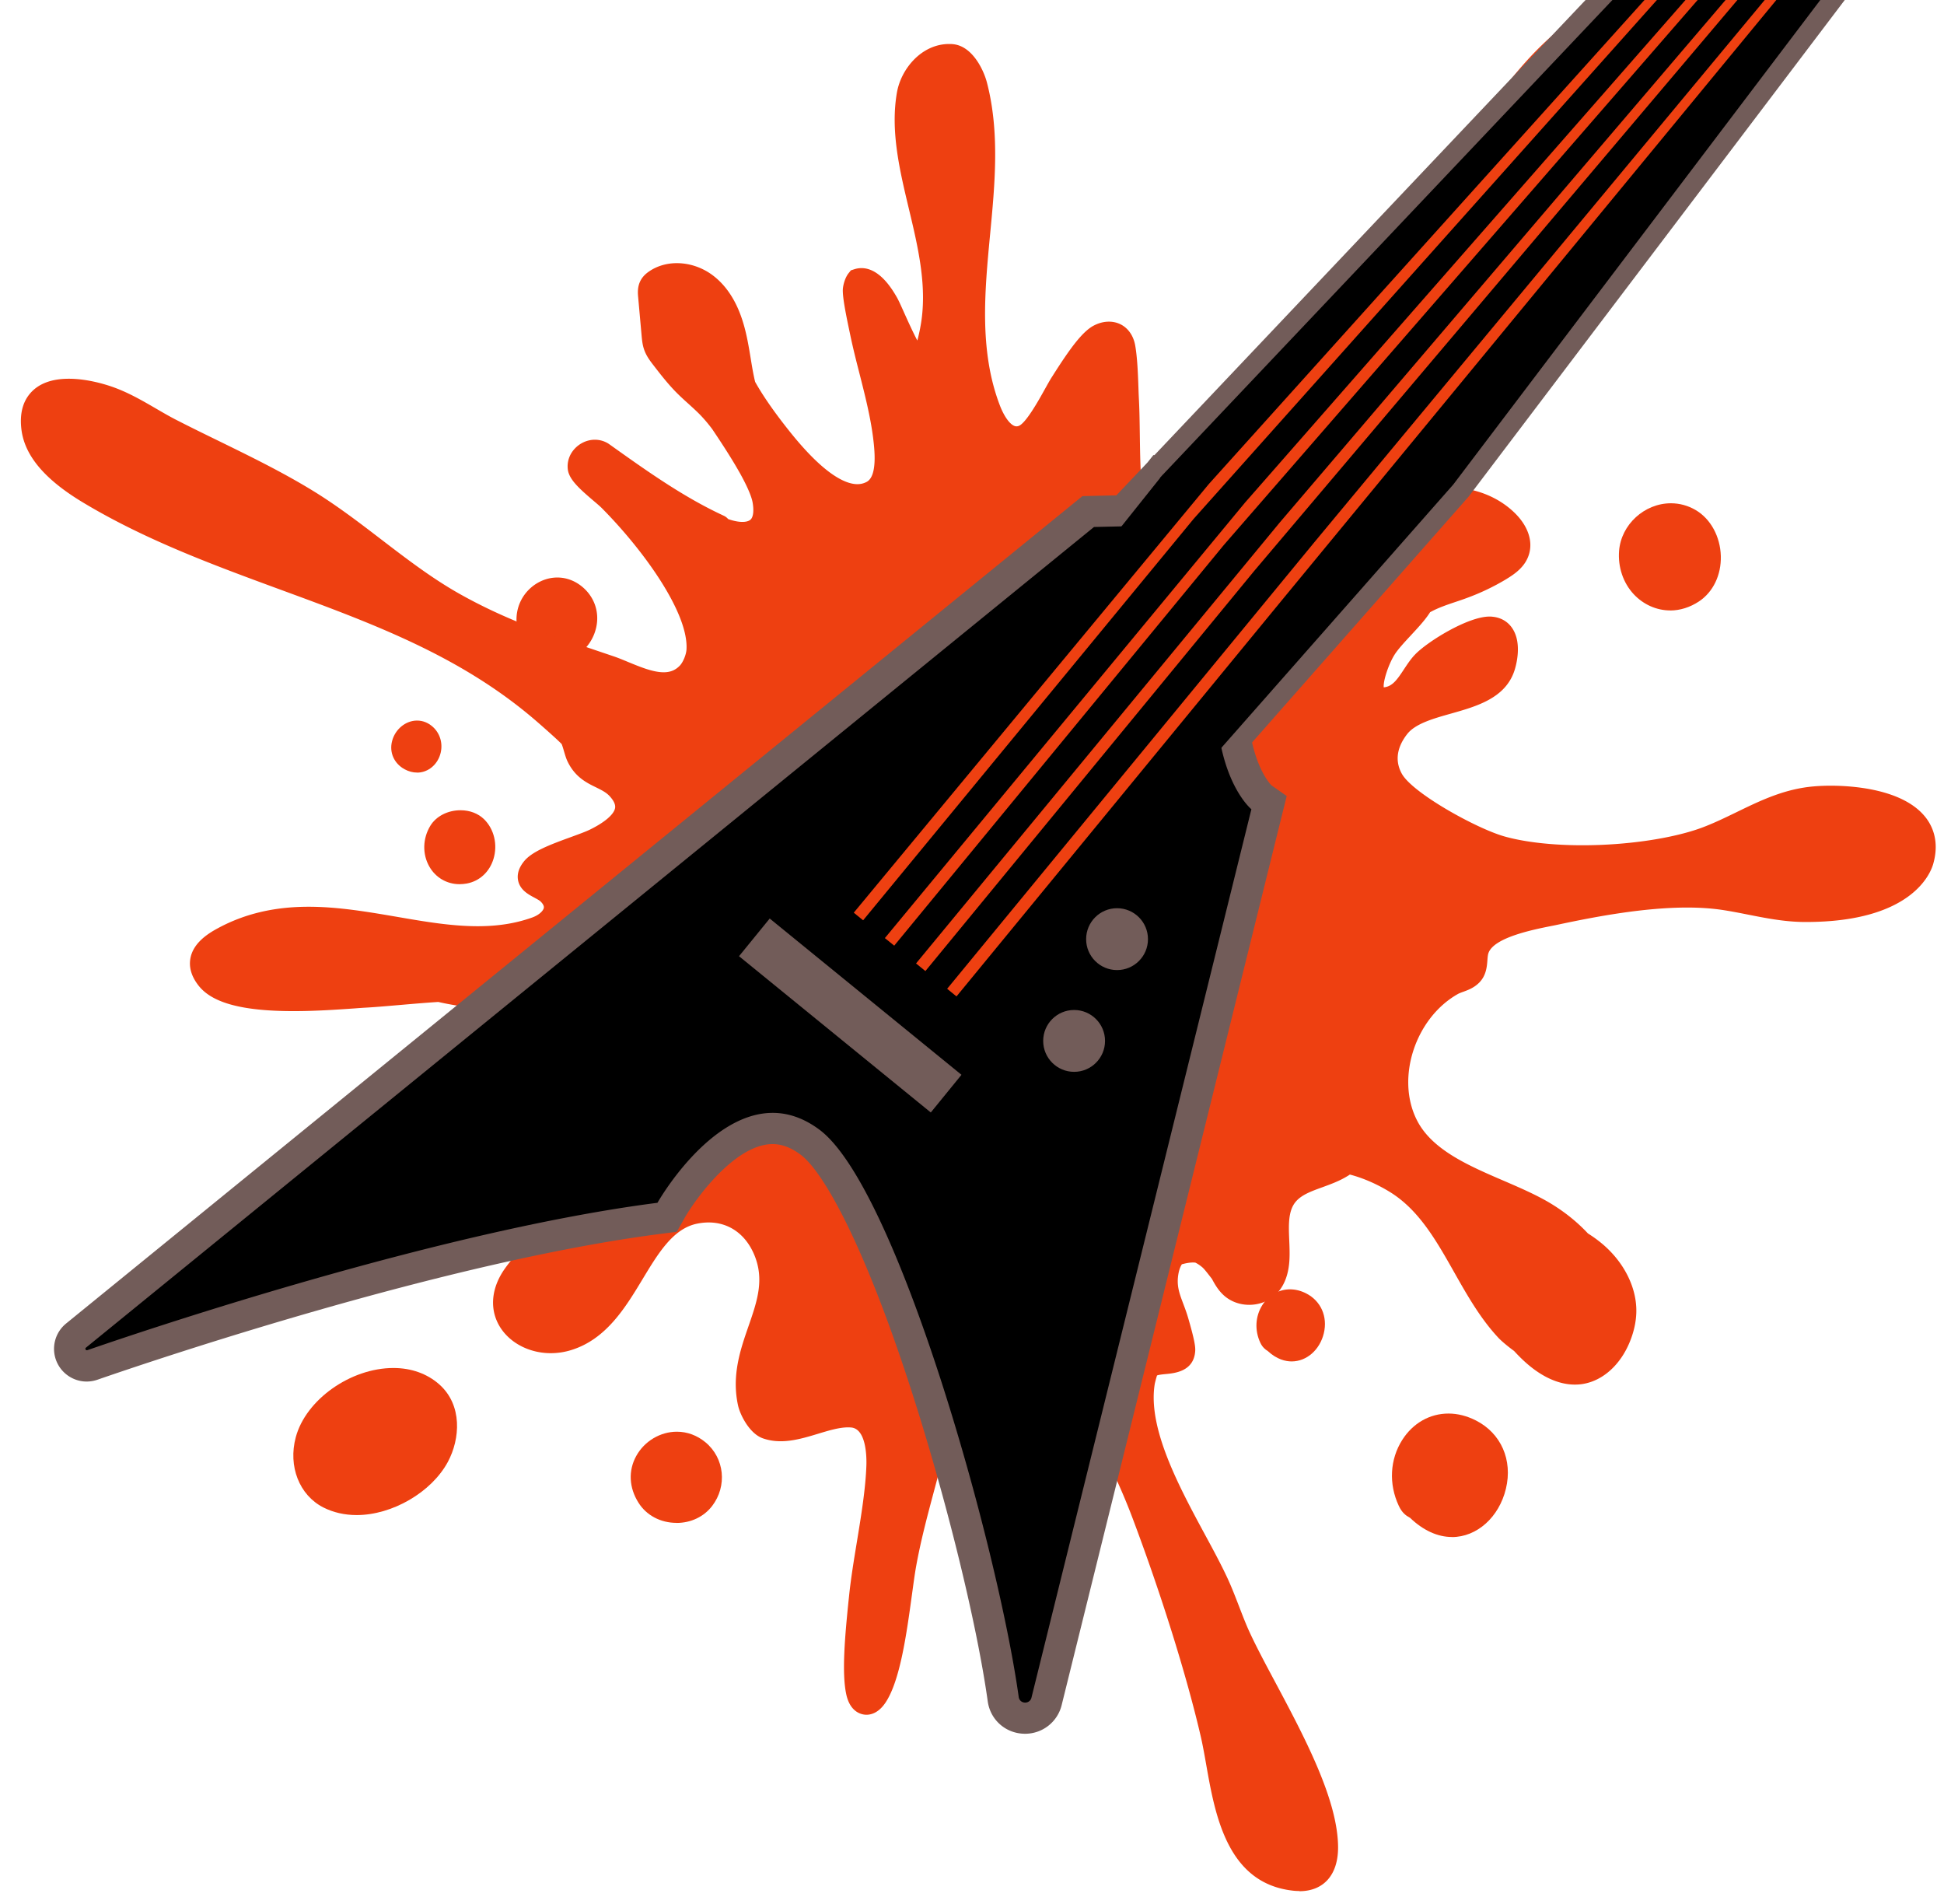 <svg xmlns="http://www.w3.org/2000/svg" id="Layer_1" width="313.73" height="307.192" data-name="Layer 1" viewBox="0 0 313.73 307.192"><defs id="defs16"><clipPath id="clippath"><path id="polygon4" d="m410.5 151.46-71.04 128.42 27.77 13.42 41.79-54.56 33.96-1.17 18.29-86.11z" class="cls-1"/></clipPath><clipPath id="clippath-1"><path id="path7" d="M629.08 902.21v84.85h225.68v-84.85zM725 985.06l-1 1h-44.29l-1-1v-4.42l1-1H724l1 1z" class="cls-1"/></clipPath><clipPath id="clippath-2"><path id="path10" d="M667.91 723.38v369.55h136.88V723.38Zm56.46 276.38h-45.04v-33.83h45.07zm23.68-199.35.03-33.83h45.37c-.08 2.66-.13 5.33-.17 8.27l-.05 3.04-.02 16.07c0 2.75.26 4.91.79 6.44h-45.95z" class="cls-1"/></clipPath><clipPath id="clippath-3"><path id="path13" d="M693.64 930.8v138.44h96V930.8Zm19.3 69.58-1 1h-13.63l-1-1v-35.06l1.01-1h13.65l1 1z" class="cls-1"/></clipPath><style id="style2">.cls-1{fill:none}.cls-6{fill:#ee4011}.cls-7{fill:#725c59}</style></defs><g id="g286" transform="translate(-580.586 -214.019)"><g id="g86" transform="translate(502.309 24.37)"><g id="g22"><path id="path18" d="M275.82 269.36c-2.73 0-5.1-1.44-6.2-3.77-1.02-2.16-1.08-4.51-.18-6.61.69-1.59 2.5-3.44 4.33-3.81.9-.18 1.58-.26 2.23-.26 1.46 0 2.74.43 3.91 1.31 2.99 2.23 3.78 6.71 1.76 9.99-1.22 1.97-3.41 3.14-5.86 3.14z" class="cls-6"/></g><g id="g28"><path id="path24" d="M168.17 296.27c-.93 0-1.86-.21-2.77-.62-1.29-.59-3.21-3.07-3.54-4.31a6.79 6.79 0 0 1 1.18-5.89c1.27-1.64 3.2-2.62 5.18-2.62 1.57 0 3.05.6 4.28 1.72 2.07 1.9 2.71 4.73 1.67 7.4-1.02 2.62-3.38 4.32-6.01 4.32z" class="cls-6"/></g><g id="g84"><g id="g34"><path id="path30" d="M287.99 494.76c-.37 0-.76-.02-1.15-.07-10.53-1.23-12.47-12.23-13.89-20.26-.29-1.65-.57-3.22-.89-4.61-2.28-9.84-6.41-23.04-11.04-35.31-3.39-8.99-10.25-22.41-14.89-24.11-.47-.17-.92-.26-1.32-.26-.34 0-1.39 0-2.54 1.55-1.33 1.78-1.47 4.15-1.63 6.66-.12 1.97-.25 4.02-.94 5.99-.62 1.75-1.59 2.64-2.89 2.64-1.77 0-2.67-1.69-3.39-3.05l-.05-.1c-.1-.18-.24-.49-.42-.89-.65-1.46-1.13-2.36-1.48-2.9-.45 1.31-.9 3.6-1.13 4.72-.18.89-.33 1.67-.47 2.22-.31 1.2-.63 2.4-.95 3.59-1.03 3.86-2.09 7.86-2.8 11.84-.22 1.23-.44 2.88-.68 4.62-.84 6.12-1.88 13.74-4.23 17.29-1.09 1.65-2.29 2-3.1 2-.6 0-2.62-.24-3.27-3.35-.72-3.42-.21-9.25.37-14.94l.08-.74c.29-2.89.8-5.97 1.29-8.95.68-4.16 1.39-8.46 1.52-12.29.03-.97.08-5.85-2.46-6.08-.16-.01-.32-.02-.49-.02-1.44 0-3.09.5-4.84 1.03-1.96.59-3.99 1.21-6.05 1.21-1.02 0-1.99-.16-2.87-.47-2.17-.76-3.68-3.82-4-5.29-1.07-4.86.39-9.07 1.68-12.79 1.4-4.04 2.61-7.53.93-11.54-1.39-3.31-4.07-5.21-7.36-5.21-.58 0-1.18.06-1.79.18-3.91.75-6.31 4.73-8.86 8.95-2.74 4.54-5.84 9.68-11.47 11.44-1.1.35-2.24.52-3.37.52-3.66 0-6.98-1.86-8.47-4.74-1.41-2.72-1.01-5.97 1.08-8.91 2.87-4.04 6.92-7.04 10.84-9.94 2.47-1.83 4.81-3.56 6.81-5.5 5.12-4.97 4.45-10.87-2-17.55-2.65-2.75-6.21-5.13-9.35-7.1l-.03-.02c-2.93-.86-6-1.25-9.25-1.66-2.36-.3-4.8-.61-7.19-1.12l-.59-.13c-1.99.13-3.99.3-5.95.47-2 .17-3.88.34-5.59.44-.58.03-1.28.08-2.07.14-2.58.18-6.12.43-9.71.43-8.27 0-13.15-1.31-15.35-4.11-1.18-1.5-1.61-3.02-1.3-4.52.5-2.39 2.76-3.86 4.42-4.75 4.31-2.33 9.1-3.46 14.63-3.46 4.77 0 9.54.82 14.17 1.61 4.57.79 8.88 1.53 13.13 1.53 3.31 0 6.2-.47 8.83-1.42 1.11-.41 1.73-1.07 1.83-1.52.06-.29-.11-.65-.52-1.05-.18-.18-.62-.41-1-.62-.98-.52-2.32-1.24-2.63-2.78-.2-1 .12-2.04.95-3.07 1.24-1.54 3.92-2.6 7.57-3.92 1.2-.44 2.34-.85 3.04-1.19 2.37-1.15 3.9-2.45 4.09-3.48.1-.54-.19-1.19-.87-1.93-.58-.63-1.33-.99-2.19-1.42-1.53-.74-3.43-1.67-4.64-4.25-.22-.47-.37-1.01-.54-1.57-.1-.35-.27-.93-.38-1.17-.56-.61-3.2-2.95-4.5-4.06-12.07-10.27-26.14-15.44-41.04-20.91-10.66-3.92-21.69-7.97-31.78-14.05-6.1-3.68-9.33-7.5-9.86-11.7-.31-2.48.18-4.47 1.46-5.92 1.35-1.53 3.43-2.3 6.19-2.3s5.48.78 6.86 1.25c2.61.89 4.97 2.26 7.24 3.58 1.17.68 2.27 1.32 3.4 1.89 2.13 1.09 4.31 2.16 6.51 3.23 5.09 2.49 10.36 5.06 15.27 8.06 3.95 2.41 7.63 5.23 11.19 7.96 4.01 3.07 8.16 6.25 12.59 8.74 7.54 4.24 14.63 6.62 22.83 9.39l2.01.68c.78.26 1.58.6 2.43.95 1.85.76 3.94 1.63 5.66 1.63 1.08 0 1.89-.33 2.61-1.07.52-.54 1.03-1.76 1.08-2.62.34-5.87-6.87-15.96-13.72-22.85-.25-.25-.73-.66-1.25-1.1-2.41-2.05-4.01-3.51-4.19-5.13-.13-1.18.25-2.34 1.07-3.25.86-.95 2.06-1.5 3.31-1.5.77 0 1.53.22 2.18.63l.23.16c5.85 4.17 11.89 8.48 18.38 11.47.32.15.55.35.71.54.85.3 1.64.46 2.3.46.46 0 1.08-.08 1.39-.45.38-.45.48-1.43.26-2.68-.12-.7-.58-2.1-2.06-4.76l-.15-.26c-1.32-2.33-3-4.88-4.32-6.84-.68-.9-1.32-1.65-1.96-2.31-.59-.6-1.22-1.17-1.88-1.77-.67-.6-1.36-1.23-2.02-1.9-1.35-1.38-2.51-2.88-3.63-4.33-.5-.65-1.12-1.45-1.48-2.48-.28-.79-.35-1.58-.41-2.21l-.56-6.25c-.06-.63-.15-1.68.38-2.69.39-.75.98-1.21 1.39-1.49 1.27-.87 2.82-1.33 4.47-1.33 1.99 0 3.99.66 5.63 1.84 2.36 1.71 4.09 4.39 5.13 7.96.55 1.86.86 3.75 1.16 5.57.15.92.3 1.85.49 2.77.07.34.14.68.23 1.02 1.28 2.3 3.26 5.13 5.74 8.21 5.51 6.85 8.9 8.29 10.76 8.29.53 0 1.02-.12 1.48-.36 1.83-.95 1.26-5.46 1.05-7.16-.43-3.39-1.33-6.93-2.2-10.35-.53-2.06-1.07-4.2-1.5-6.28l-.11-.52c-.71-3.35-1.13-5.66-1.07-6.8.04-.59.32-1.81.93-2.57l.37-.46.56-.18c.37-.12.76-.18 1.15-.18 2.97 0 5.01 3.51 5.68 4.66.27.46.62 1.23 1.21 2.55.48 1.06 1.36 3.03 2.12 4.47q.225-.795.45-1.95l.03-.17c1.22-6.32-.34-12.85-1.85-19.16-1.47-6.16-3-12.54-1.92-18.73.67-3.85 4-7.83 8.42-7.83.18 0 .37 0 .55.02 3.18.24 5.02 4.15 5.55 6.18 2.09 8.01 1.29 16.43.51 24.58-.87 9.19-1.77 18.69 1.55 27.45.78 2.07 1.87 3.46 2.71 3.46.09 0 .18-.01.28-.04 1.16-.28 3.38-4.3 4.22-5.81.45-.8.83-1.5 1.18-2.05l.28-.44c2.66-4.18 4.68-6.97 6.54-7.93.8-.41 1.61-.62 2.42-.62 2.16 0 3.82 1.5 4.24 3.82.35 1.97.45 4.61.53 6.93.02.68.05 1.34.08 1.93.09 1.81.11 3.66.14 5.63.08 5.68.16 11.55 1.81 16.34.65 1.89 1.13 1.98 1.99 1.98.15 0 .32 0 .49-.02 3.72-.35 8.83-4.26 13.65-10.45 9.28-11.91 17.28-24.7 26.44-40.25 1.2-2.03 2.38-4.12 3.57-6.23 5.57-9.86 11.32-20.06 20.2-27.19 1.1-.88 4.96-3.77 8.24-3.77 2.56 0 4.29 1.7 4.64 4.54.73 6-5.66 15.55-7.63 18.34-5.59 7.88-12.37 15.22-18.93 22.32-5.09 5.51-10.36 11.21-14.95 17.05-9.28 11.81-16.09 21.81-20.79 30.57l-.36.67c-.94 1.73-3.79 6.99-4 8.54-.09.63-.02 1.43.09 1.78.23.12.47.17.77.17 1.26 0 3.03-.95 4.73-1.88 2.09-1.13 4.25-2.3 6.44-2.3.23 0 .45.01.68.04 1.82.21 2.42 1.89 2.75 2.8.08.21.19.53.28.71h.05c.85-1.32 1.5-2.73 1.92-4.19.35-1.23.57-2.51.79-3.87.24-1.45.49-2.95.93-4.44 1.62-5.5 5.79-10.06 10.88-11.9 1.69-.61 3.47-.92 5.31-.92 4.04 0 7.9 1.52 10.58 4.18 2.06 2.05 2.88 4.45 2.24 6.59-.58 1.95-2.16 3.11-3.62 3.99a37 37 0 0 1-6.41 3.07c-.59.22-1.18.42-1.78.62-1.49.5-2.91.98-4.16 1.68-.78 1.24-1.96 2.5-3.1 3.73-1.04 1.12-2.12 2.28-2.69 3.21-.97 1.6-1.8 4.2-1.69 5.18 1.36-.12 2.13-1.18 3.25-2.89.56-.84 1.13-1.72 1.86-2.46 2.03-2.08 8.48-6.07 11.96-6.07.15 0 .29 0 .42.02 1.4.12 2.54.78 3.27 1.89 1.62 2.44.58 6.06.35 6.76-1.45 4.51-6.14 5.82-10.27 6.99-2.81.79-5.72 1.61-7.04 3.28-1.19 1.51-2.31 3.84-.88 6.42 1.73 3.12 12 8.82 16.54 10.11 3.24.92 7.72 1.43 12.61 1.43 7.16 0 14.55-1.09 19.28-2.84 1.9-.71 3.69-1.58 5.59-2.5 3.56-1.73 7.24-3.53 11.62-4.07 1.06-.13 2.29-.2 3.57-.2 3.44 0 11.84.51 15.41 5.23 1.07 1.42 2.14 3.85 1.14 7.38-.44 1.57-3.52 9.38-20.52 9.38-.29 0-.58 0-.85-.01-2.97-.08-5.79-.64-8.52-1.18-1.51-.3-2.94-.58-4.39-.79-1.63-.23-3.46-.35-5.43-.35-7 0-14.77 1.46-20.77 2.74-.36.08-.76.16-1.18.24-3 .6-9.24 1.86-10.12 4.36-.1.29-.14.72-.17 1.17-.08 1.05-.2 2.49-1.35 3.63-.85.84-1.81 1.18-2.57 1.46-.31.11-.6.22-.81.33-6.9 3.87-10.08 13.57-6.66 20.35 2.41 4.8 8.32 7.35 14.04 9.81 2.6 1.12 5.06 2.19 7.24 3.46 2.41 1.42 4.54 3.11 6.33 5.03.86.54 1.63 1.1 2.34 1.7 3.55 3 5.6 7.16 5.47 11.12-.05 1.49-.39 3.04-1.02 4.6-1.51 3.75-4.33 6.31-7.55 6.86-.45.08-.9.11-1.36.11-2.69 0-5.55-1.34-8.27-3.88-.48-.45-.97-.94-1.52-1.54-1.05-.77-1.99-1.56-2.49-2.08-2.91-3.09-5.07-6.89-7.15-10.57-2.95-5.22-5.74-10.15-10.46-13.04-2.08-1.27-4.33-2.24-6.41-2.78-.15.11-.31.21-.47.3-1.27.77-2.63 1.26-3.94 1.74-1.88.68-3.51 1.27-4.44 2.49-1.12 1.48-1.03 3.71-.93 6.08.04.96.08 1.95.04 2.93-.09 2.39-.76 4.26-1.98 5.58-1.12 1.21-2.77 1.9-4.52 1.9-1.55 0-3-.54-4.09-1.52-.92-.83-1.48-1.83-1.93-2.67l-.25-.32c-.47-.61-.95-1.23-1.26-1.51-.38-.33-.77-.6-1.17-.79-.11-.01-.23-.02-.36-.02-.52 0-1.13.1-1.81.29-.23.34-.41.82-.53 1.4-.38 1.97.1 3.23.76 4.98.26.69.56 1.48.81 2.36 1 3.45 1.17 4.58 1.11 5.3-.24 3.23-3.27 3.53-4.74 3.67-.44.04-1.15.11-1.42.23-.1.3-.32 1.11-.37 1.39-1.16 7.14 3.97 16.62 8.09 24.25 1.33 2.45 2.58 4.77 3.57 6.89.73 1.55 1.34 3.15 1.94 4.7.57 1.47 1.1 2.87 1.73 4.23 1.06 2.29 2.53 5.06 4.1 7.99 4.77 8.95 10.18 19.1 10.16 26.77-.02 4.38-2.35 6.99-6.25 6.99z" class="cls-6"/></g><g id="g40"><path id="path36" d="M135.84 434.1c-1.97 0-3.78-.42-5.38-1.23-3.88-1.98-5.71-6.64-4.45-11.33 1.62-6.05 8.84-11.17 15.76-11.17 2.87 0 5.42.91 7.37 2.62 3.81 3.35 3.4 8.84 1.41 12.54-2.63 4.88-8.96 8.57-14.71 8.57" class="cls-6"/></g><g id="g46"><path id="path42" d="M347.81 288.14c-2.2 0-4.34-.96-5.89-2.63-1.7-1.83-2.55-4.38-2.35-6.98.33-4.24 4.09-7.68 8.37-7.68 1.4 0 2.78.38 4 1.1 2.41 1.42 3.96 4.27 4.05 7.41.08 3.07-1.24 5.81-3.53 7.33-1.44.95-3.05 1.46-4.65 1.46z" class="cls-6"/></g><g id="g52"><path id="path48" d="M187.45 435.36c-2.56 0-4.85-1.21-6.13-3.25-1.54-2.43-1.67-5.19-.36-7.55 1.31-2.38 3.88-3.91 6.55-3.91 1.67 0 3.27.59 4.62 1.71 3.07 2.54 3.54 7.06 1.07 10.28-1.33 1.73-3.42 2.73-5.74 2.73z" class="cls-6"/></g><g id="g58"><path id="path54" d="M242.98 450.24c-1.05 0-2.09-.29-3.09-.87-1.66-.95-2.78-2.72-2.99-4.75-.2-1.9.46-3.67 1.79-4.86 1.24-1.1 2.69-1.68 4.2-1.68 1.32 0 2.62.45 3.77 1.31 2.01 1.5 2.78 4.07 1.95 6.54-.85 2.57-3.12 4.29-5.63 4.29z" class="cls-6"/></g><g id="g64"><path id="path60" d="M152.44 332.31c-2.05 0-3.88-1.07-4.89-2.87-1.13-2-1.06-4.5.16-6.53.94-1.56 2.82-2.53 4.89-2.53 1.5 0 2.85.52 3.81 1.46 1.61 1.59 2.21 4.09 1.51 6.39-.64 2.1-2.25 3.59-4.3 3.97-.39.07-.79.11-1.18.11" class="cls-6"/></g><g id="g70"><path id="path66" d="M286.73 409.31c-.95 0-2.38-.3-3.87-1.69-.39-.23-.84-.59-1.19-1.33-.94-2.01-.81-4.28.34-6.09 1-1.58 2.67-2.52 4.45-2.52.88 0 1.75.22 2.6.65 2.38 1.21 3.51 3.74 2.86 6.44-.64 2.67-2.77 4.54-5.18 4.54z" class="cls-6"/></g><g id="g76"><path id="path72" d="M312.6 437.64c-2.33 0-4.67-1.08-6.78-3.11-.02-.02-.06-.03-.1-.05-.55-.31-1.18-.74-1.71-1.89-1.64-3.51-1.43-7.48.57-10.62 1.72-2.7 4.44-4.25 7.46-4.25 1.48 0 2.97.38 4.43 1.12 4.05 2.06 5.95 6.38 4.84 11-1.1 4.6-4.68 7.81-8.71 7.81z" class="cls-6"/></g><g id="g82"><path id="path78" d="M145.58 314.3c-.68 0-1.36-.18-2.02-.54-1.69-.93-2.48-2.71-2.01-4.53.49-1.92 2.19-3.32 4.03-3.32.98 0 1.89.38 2.65 1.11 1.25 1.2 1.63 3.06.96 4.73-.62 1.55-2.04 2.56-3.6 2.56z" class="cls-6"/></g></g></g></g><g id="g640" transform="translate(-564.896 -288.362)"><g id="g638" transform="translate(0 16)"><path id="path548" d="m925.48 156.3-27.55 15.26-1.01.56-.41 1.07c-7.41 19.42-38.14 59.02-40.01 61.42l-7.45 7.91-97.84 103.27h-.18l-.97 1.22h-.01l-.24.26-4.87 5.14.79.02-40.3 50.5-1.94 2.43 2.42 1.97 25.41 20.7 2.35 1.91 2-2.27 66.14-75.07.08-.09.07-.09 66.53-87.82.28.24 1.95-2.96c4.36-6.61 9.94-11.4 16.58-14.26 5.8-2.49 11.33-3.01 14.95-3.01 3.27 0 5.38.42 5.4.43l3.03.64.67-3.02 18.72-82.91 1.55-6.85z" class="cls-7"/><g id="g586"><g id="g576"><path id="path572" d="M730.33 549.59c-1.8 0-3.29-1.29-3.54-3.08-3.5-25.11-19.78-81.34-31.17-89.85-2-1.49-3.97-2.22-6.04-2.22-7.31 0-14.33 9.55-16.41 13.23l-.62 1.1-1.25.16c-35.08 4.5-82.38 20.5-91.51 23.66l-.4.14h-.51c-1.16.01-2.2-.72-2.59-1.82-.39-1.09-.05-2.32.86-3.06L740.5 354.89l29.78-.65-1.21 3.43c-11.67 33.2-.72 43.24-.6 43.33l1.16 1.01-.34 1.52-35.49 143.34a3.514 3.514 0 0 1-3.46 2.71z"/><path id="path574" d="M766.7 356.84c-12.56 35.74.15 46.09.15 46.09l-35.49 143.34c-.13.54-.58.8-1.02.8-.48 0-.96-.31-1.04-.91-3.42-24.48-19.62-82.15-32.15-91.52-2.59-1.93-5.13-2.72-7.55-2.72-10.41 0-18.6 14.51-18.6 14.51-35.49 4.55-83.62 20.87-92.01 23.78-.03 0-.06.01-.08.01-.2 0-.33-.28-.14-.42l162.68-132.41 25.28-.56m7.13-5.18-7.27.16-25.28.56-1.73.04-1.34 1.09-162.68 132.41a5.27 5.27 0 0 0-1.64 5.85c.75 2.1 2.74 3.51 4.96 3.51.59 0 1.17-.1 1.73-.29 9.09-3.15 56.2-19.08 91.01-23.55l2.5-.32 1.24-2.2c1.76-3.09 8.17-11.95 14.22-11.95 1.51 0 2.99.56 4.54 1.72 3.53 2.64 10.04 13.9 17.72 37.61 5.67 17.51 10.68 37.83 12.46 50.57.42 3.04 2.96 5.24 6.03 5.24 2.8 0 5.23-1.9 5.9-4.62l35.49-143.34.83-3.34-2.47-1.73c-.39-.41-2.37-2.67-3.35-8.06-1.05-5.73-1.08-16.02 4.71-32.51l2.41-6.86z" class="cls-7"/></g><path id="rect578" d="M698.17 416.19h7.84v39.92h-7.84z" class="cls-7" transform="rotate(-50.83 702.164 436.156)"/><circle id="circle580" cx="738.24" cy="440.31" r="4.99" class="cls-7"/><circle id="circle582" cx="745.17" cy="423.89" r="4.99" class="cls-7"/><path id="path584" d="M899.45 174.31c-7.87 20.61-40.56 62.35-40.56 62.35l-7.55 8.02-98.81 104.3h-.02l-.09.12-.33.35h.05l-44.26 55.46 25.41 20.7 66.14-75.07 68.54-90.46.11.1c15.42-23.39 40.2-18.19 40.2-18.19L927 159.08l-27.55 15.26Z"/></g><g id="g634"><path id="polygon626" d="m875.69 223.77-.93-.8-114.77 127.48-57.31 69.17 1.51 1.23 53.33-64.76z" class="cls-6"/><path id="polygon628" d="m878.79 226.45-.93-.81-112.05 127.83-58.11 70.25 1.51 1.22 53.19-64.64z" class="cls-6"/><path id="polygon630" d="m881.89 229.12-.93-.8-109.52 128.33-58.71 71.16 1.51 1.23 53.04-64.53z" class="cls-6"/><path id="polygon632" d="M884.06 230.99 777.02 359.84l-59.27 72.06 1.51 1.23 52.9-64.4L884.99 231.8z" class="cls-6"/></g></g></g></svg>